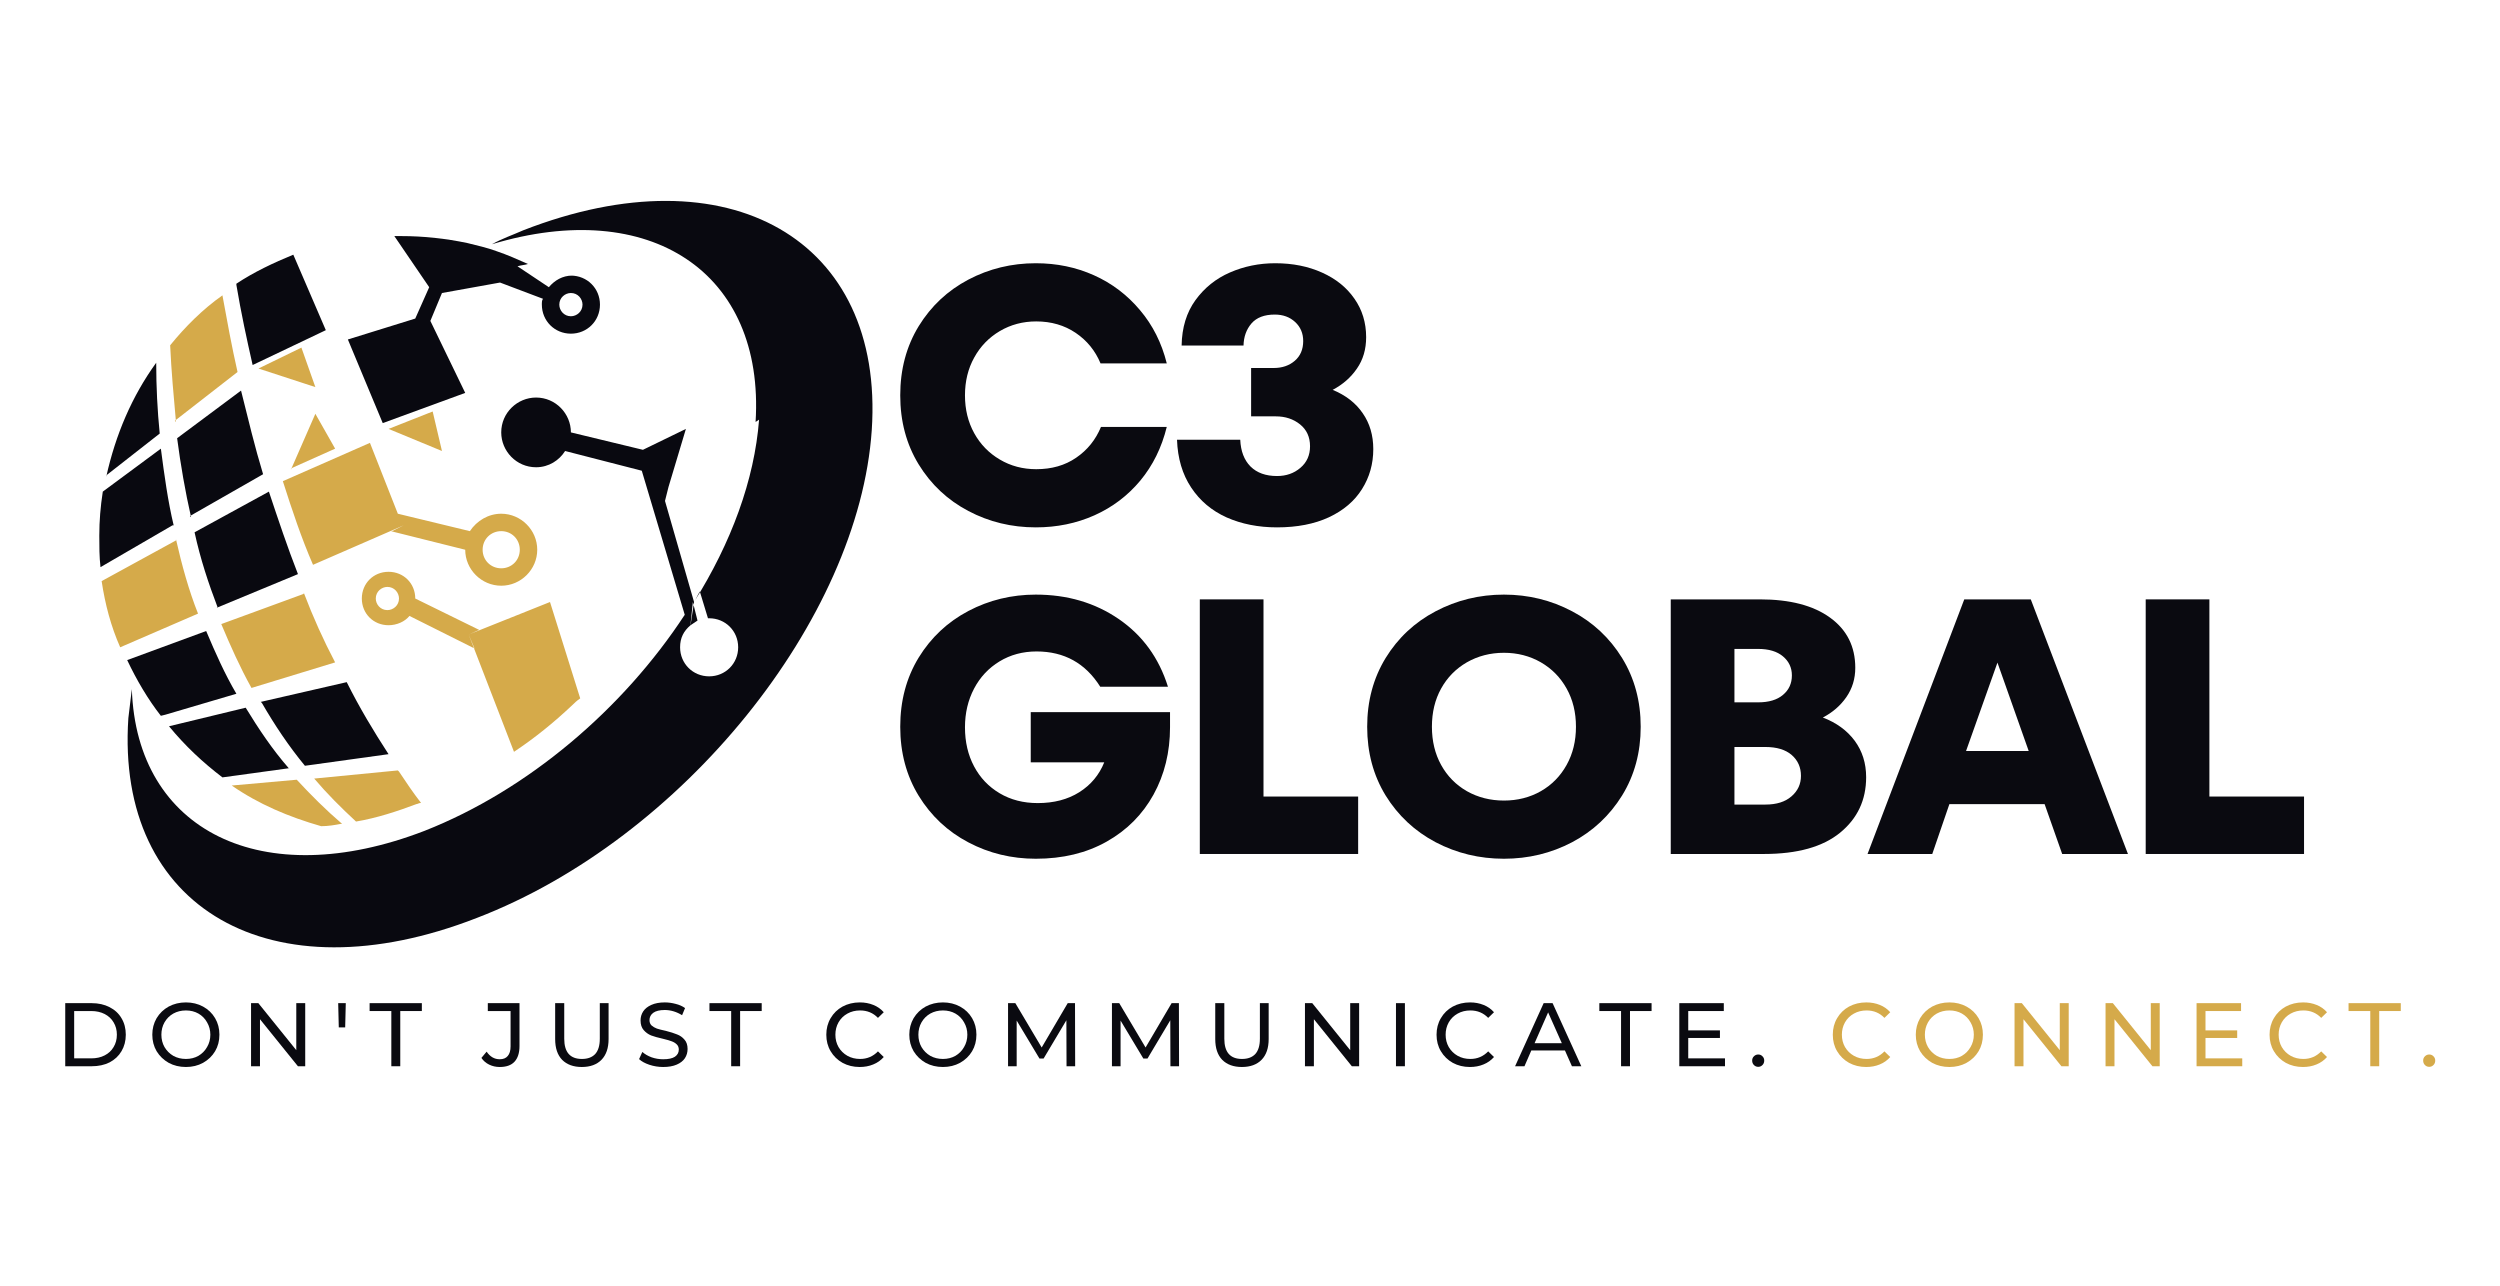<svg xmlns="http://www.w3.org/2000/svg" xmlns:xlink="http://www.w3.org/1999/xlink" width="350" zoomAndPan="magnify" viewBox="0 0 262.5 135" height="180" preserveAspectRatio="xMidYMid meet" version="1.2"><defs><clipPath id="3ad416f0b3"><path d="M 13 21.008 L 92 21.008 L 92 99.926 L 13 99.926 Z M 13 21.008 "/></clipPath></defs><g id="575c6fcb7a"><g style="fill:#0a0a10;fill-opacity:1;"><g transform="translate(5.85, 111.956)"><path style="stroke:none" d="M 1 -6.625 L 3.781 -6.625 C 4.488 -6.625 5.113 -6.484 5.656 -6.203 C 6.195 -5.93 6.613 -5.547 6.906 -5.047 C 7.207 -4.547 7.359 -3.969 7.359 -3.312 C 7.359 -2.664 7.207 -2.086 6.906 -1.578 C 6.613 -1.078 6.195 -0.688 5.656 -0.406 C 5.113 -0.133 4.488 0 3.781 0 L 1 0 Z M 3.734 -0.828 C 4.266 -0.828 4.734 -0.93 5.141 -1.141 C 5.547 -1.348 5.859 -1.641 6.078 -2.016 C 6.305 -2.391 6.422 -2.82 6.422 -3.312 C 6.422 -3.801 6.305 -4.234 6.078 -4.609 C 5.859 -4.984 5.547 -5.273 5.141 -5.484 C 4.734 -5.691 4.266 -5.797 3.734 -5.797 L 1.938 -5.797 L 1.938 -0.828 Z M 3.734 -0.828 "/></g></g><g style="fill:#0a0a10;fill-opacity:1;"><g transform="translate(15.539, 111.956)"><path style="stroke:none" d="M 3.984 0.078 C 3.316 0.078 2.711 -0.066 2.172 -0.359 C 1.641 -0.66 1.219 -1.066 0.906 -1.578 C 0.602 -2.098 0.453 -2.676 0.453 -3.312 C 0.453 -3.945 0.602 -4.523 0.906 -5.047 C 1.219 -5.566 1.641 -5.973 2.172 -6.266 C 2.711 -6.555 3.316 -6.703 3.984 -6.703 C 4.648 -6.703 5.25 -6.555 5.781 -6.266 C 6.32 -5.973 6.742 -5.566 7.047 -5.047 C 7.348 -4.535 7.5 -3.957 7.5 -3.312 C 7.5 -2.664 7.348 -2.086 7.047 -1.578 C 6.742 -1.066 6.32 -0.66 5.781 -0.359 C 5.25 -0.066 4.648 0.078 3.984 0.078 Z M 3.984 -0.766 C 4.473 -0.766 4.91 -0.875 5.297 -1.094 C 5.68 -1.32 5.984 -1.629 6.203 -2.016 C 6.43 -2.398 6.547 -2.832 6.547 -3.312 C 6.547 -3.789 6.43 -4.223 6.203 -4.609 C 5.984 -5.004 5.68 -5.312 5.297 -5.531 C 4.91 -5.75 4.473 -5.859 3.984 -5.859 C 3.492 -5.859 3.051 -5.75 2.656 -5.531 C 2.27 -5.312 1.961 -5.004 1.734 -4.609 C 1.516 -4.223 1.406 -3.789 1.406 -3.312 C 1.406 -2.832 1.516 -2.398 1.734 -2.016 C 1.961 -1.629 2.27 -1.32 2.656 -1.094 C 3.051 -0.875 3.492 -0.766 3.984 -0.766 Z M 3.984 -0.766 "/></g></g><g style="fill:#0a0a10;fill-opacity:1;"><g transform="translate(25.36, 111.956)"><path style="stroke:none" d="M 6.688 -6.625 L 6.688 0 L 5.922 0 L 1.938 -4.938 L 1.938 0 L 1 0 L 1 -6.625 L 1.766 -6.625 L 5.75 -1.688 L 5.75 -6.625 Z M 6.688 -6.625 "/></g></g><g style="fill:#0a0a10;fill-opacity:1;"><g transform="translate(34.916, 111.956)"><path style="stroke:none" d="M 0.594 -6.625 L 1.391 -6.625 L 1.328 -4.078 L 0.656 -4.078 Z M 0.594 -6.625 "/></g></g><g style="fill:#0a0a10;fill-opacity:1;"><g transform="translate(38.778, 111.956)"><path style="stroke:none" d="M 2.312 -5.797 L 0.031 -5.797 L 0.031 -6.625 L 5.516 -6.625 L 5.516 -5.797 L 3.25 -5.797 L 3.25 0 L 2.312 0 Z M 2.312 -5.797 "/></g></g><g style="fill:#0a0a10;fill-opacity:1;"><g transform="translate(46.206, 111.956)"><path style="stroke:none" d=""/></g></g><g style="fill:#0a0a10;fill-opacity:1;"><g transform="translate(50.626, 111.956)"><path style="stroke:none" d="M 1.844 0.078 C 1.445 0.078 1.078 -0.004 0.734 -0.172 C 0.398 -0.336 0.129 -0.57 -0.078 -0.875 L 0.469 -1.531 C 0.832 -1 1.289 -0.734 1.844 -0.734 C 2.219 -0.734 2.5 -0.848 2.688 -1.078 C 2.883 -1.305 2.984 -1.641 2.984 -2.078 L 2.984 -5.797 L 0.594 -5.797 L 0.594 -6.625 L 3.922 -6.625 L 3.922 -2.125 C 3.922 -1.395 3.742 -0.844 3.391 -0.469 C 3.047 -0.102 2.531 0.078 1.844 0.078 Z M 1.844 0.078 "/></g></g><g style="fill:#0a0a10;fill-opacity:1;"><g transform="translate(57.354, 111.956)"><path style="stroke:none" d="M 3.734 0.078 C 2.859 0.078 2.172 -0.172 1.672 -0.672 C 1.18 -1.18 0.938 -1.91 0.938 -2.859 L 0.938 -6.625 L 1.891 -6.625 L 1.891 -2.891 C 1.891 -1.473 2.508 -0.766 3.75 -0.766 C 4.352 -0.766 4.816 -0.938 5.141 -1.281 C 5.461 -1.633 5.625 -2.172 5.625 -2.891 L 5.625 -6.625 L 6.547 -6.625 L 6.547 -2.859 C 6.547 -1.91 6.297 -1.18 5.797 -0.672 C 5.305 -0.172 4.617 0.078 3.734 0.078 Z M 3.734 0.078 "/></g></g><g style="fill:#0a0a10;fill-opacity:1;"><g transform="translate(66.712, 111.956)"><path style="stroke:none" d="M 2.922 0.078 C 2.422 0.078 1.938 0 1.469 -0.156 C 1.008 -0.312 0.648 -0.508 0.391 -0.75 L 0.734 -1.5 C 0.992 -1.27 1.316 -1.082 1.703 -0.938 C 2.098 -0.801 2.504 -0.734 2.922 -0.734 C 3.473 -0.734 3.883 -0.82 4.156 -1 C 4.426 -1.188 4.562 -1.438 4.562 -1.75 C 4.562 -1.977 4.488 -2.16 4.344 -2.297 C 4.195 -2.441 4.016 -2.551 3.797 -2.625 C 3.578 -2.707 3.27 -2.797 2.875 -2.891 C 2.375 -3.004 1.969 -3.117 1.656 -3.234 C 1.352 -3.359 1.094 -3.547 0.875 -3.797 C 0.656 -4.047 0.547 -4.383 0.547 -4.812 C 0.547 -5.164 0.641 -5.484 0.828 -5.766 C 1.016 -6.047 1.297 -6.27 1.672 -6.438 C 2.055 -6.613 2.531 -6.703 3.094 -6.703 C 3.477 -6.703 3.859 -6.648 4.234 -6.547 C 4.617 -6.453 4.945 -6.305 5.219 -6.109 L 4.906 -5.359 C 4.625 -5.535 4.328 -5.672 4.016 -5.766 C 3.703 -5.859 3.395 -5.906 3.094 -5.906 C 2.551 -5.906 2.145 -5.805 1.875 -5.609 C 1.613 -5.41 1.484 -5.156 1.484 -4.844 C 1.484 -4.613 1.555 -4.426 1.703 -4.281 C 1.859 -4.145 2.047 -4.035 2.266 -3.953 C 2.492 -3.879 2.801 -3.801 3.188 -3.719 C 3.676 -3.594 4.07 -3.469 4.375 -3.344 C 4.688 -3.227 4.945 -3.047 5.156 -2.797 C 5.375 -2.555 5.484 -2.227 5.484 -1.812 C 5.484 -1.457 5.391 -1.133 5.203 -0.844 C 5.016 -0.562 4.727 -0.336 4.344 -0.172 C 3.957 -0.004 3.484 0.078 2.922 0.078 Z M 2.922 0.078 "/></g></g><g style="fill:#0a0a10;fill-opacity:1;"><g transform="translate(74.462, 111.956)"><path style="stroke:none" d="M 2.312 -5.797 L 0.031 -5.797 L 0.031 -6.625 L 5.516 -6.625 L 5.516 -5.797 L 3.25 -5.797 L 3.25 0 L 2.312 0 Z M 2.312 -5.797 "/></g></g><g style="fill:#0a0a10;fill-opacity:1;"><g transform="translate(81.89, 111.956)"><path style="stroke:none" d=""/></g></g><g style="fill:#0a0a10;fill-opacity:1;"><g transform="translate(86.31, 111.956)"><path style="stroke:none" d="M 3.953 0.078 C 3.297 0.078 2.695 -0.066 2.156 -0.359 C 1.625 -0.66 1.207 -1.066 0.906 -1.578 C 0.602 -2.086 0.453 -2.664 0.453 -3.312 C 0.453 -3.957 0.602 -4.535 0.906 -5.047 C 1.207 -5.566 1.625 -5.973 2.156 -6.266 C 2.695 -6.555 3.301 -6.703 3.969 -6.703 C 4.488 -6.703 4.961 -6.613 5.391 -6.438 C 5.816 -6.27 6.18 -6.016 6.484 -5.672 L 5.875 -5.078 C 5.375 -5.598 4.75 -5.859 4 -5.859 C 3.508 -5.859 3.066 -5.75 2.672 -5.531 C 2.273 -5.312 1.961 -5.004 1.734 -4.609 C 1.516 -4.223 1.406 -3.789 1.406 -3.312 C 1.406 -2.832 1.516 -2.398 1.734 -2.016 C 1.961 -1.629 2.273 -1.32 2.672 -1.094 C 3.066 -0.875 3.508 -0.766 4 -0.766 C 4.738 -0.766 5.363 -1.031 5.875 -1.562 L 6.484 -0.969 C 6.18 -0.625 5.812 -0.363 5.375 -0.188 C 4.945 -0.008 4.473 0.078 3.953 0.078 Z M 3.953 0.078 "/></g></g><g style="fill:#0a0a10;fill-opacity:1;"><g transform="translate(95.024, 111.956)"><path style="stroke:none" d="M 3.984 0.078 C 3.316 0.078 2.711 -0.066 2.172 -0.359 C 1.641 -0.66 1.219 -1.066 0.906 -1.578 C 0.602 -2.098 0.453 -2.676 0.453 -3.312 C 0.453 -3.945 0.602 -4.523 0.906 -5.047 C 1.219 -5.566 1.641 -5.973 2.172 -6.266 C 2.711 -6.555 3.316 -6.703 3.984 -6.703 C 4.648 -6.703 5.25 -6.555 5.781 -6.266 C 6.32 -5.973 6.742 -5.566 7.047 -5.047 C 7.348 -4.535 7.5 -3.957 7.5 -3.312 C 7.5 -2.664 7.348 -2.086 7.047 -1.578 C 6.742 -1.066 6.32 -0.66 5.781 -0.359 C 5.25 -0.066 4.648 0.078 3.984 0.078 Z M 3.984 -0.766 C 4.473 -0.766 4.91 -0.875 5.297 -1.094 C 5.68 -1.32 5.984 -1.629 6.203 -2.016 C 6.43 -2.398 6.547 -2.832 6.547 -3.312 C 6.547 -3.789 6.43 -4.223 6.203 -4.609 C 5.984 -5.004 5.68 -5.312 5.297 -5.531 C 4.91 -5.75 4.473 -5.859 3.984 -5.859 C 3.492 -5.859 3.051 -5.75 2.656 -5.531 C 2.27 -5.312 1.961 -5.004 1.734 -4.609 C 1.516 -4.223 1.406 -3.789 1.406 -3.312 C 1.406 -2.832 1.516 -2.398 1.734 -2.016 C 1.961 -1.629 2.27 -1.32 2.656 -1.094 C 3.051 -0.875 3.492 -0.766 3.984 -0.766 Z M 3.984 -0.766 "/></g></g><g style="fill:#0a0a10;fill-opacity:1;"><g transform="translate(104.845, 111.956)"><path style="stroke:none" d="M 7.141 0 L 7.125 -4.828 L 4.734 -0.812 L 4.297 -0.812 L 1.906 -4.797 L 1.906 0 L 1 0 L 1 -6.625 L 1.766 -6.625 L 4.531 -1.969 L 7.266 -6.625 L 8.031 -6.625 L 8.047 0 Z M 7.141 0 "/></g></g><g style="fill:#0a0a10;fill-opacity:1;"><g transform="translate(115.754, 111.956)"><path style="stroke:none" d="M 7.141 0 L 7.125 -4.828 L 4.734 -0.812 L 4.297 -0.812 L 1.906 -4.797 L 1.906 0 L 1 0 L 1 -6.625 L 1.766 -6.625 L 4.531 -1.969 L 7.266 -6.625 L 8.031 -6.625 L 8.047 0 Z M 7.141 0 "/></g></g><g style="fill:#0a0a10;fill-opacity:1;"><g transform="translate(126.663, 111.956)"><path style="stroke:none" d="M 3.734 0.078 C 2.859 0.078 2.172 -0.172 1.672 -0.672 C 1.18 -1.18 0.938 -1.91 0.938 -2.859 L 0.938 -6.625 L 1.891 -6.625 L 1.891 -2.891 C 1.891 -1.473 2.508 -0.766 3.75 -0.766 C 4.352 -0.766 4.816 -0.938 5.141 -1.281 C 5.461 -1.633 5.625 -2.172 5.625 -2.891 L 5.625 -6.625 L 6.547 -6.625 L 6.547 -2.859 C 6.547 -1.91 6.297 -1.18 5.797 -0.672 C 5.305 -0.172 4.617 0.078 3.734 0.078 Z M 3.734 0.078 "/></g></g><g style="fill:#0a0a10;fill-opacity:1;"><g transform="translate(136.021, 111.956)"><path style="stroke:none" d="M 6.688 -6.625 L 6.688 0 L 5.922 0 L 1.938 -4.938 L 1.938 0 L 1 0 L 1 -6.625 L 1.766 -6.625 L 5.75 -1.688 L 5.75 -6.625 Z M 6.688 -6.625 "/></g></g><g style="fill:#0a0a10;fill-opacity:1;"><g transform="translate(145.577, 111.956)"><path style="stroke:none" d="M 1 -6.625 L 1.938 -6.625 L 1.938 0 L 1 0 Z M 1 -6.625 "/></g></g><g style="fill:#0a0a10;fill-opacity:1;"><g transform="translate(150.385, 111.956)"><path style="stroke:none" d="M 3.953 0.078 C 3.297 0.078 2.695 -0.066 2.156 -0.359 C 1.625 -0.66 1.207 -1.066 0.906 -1.578 C 0.602 -2.086 0.453 -2.664 0.453 -3.312 C 0.453 -3.957 0.602 -4.535 0.906 -5.047 C 1.207 -5.566 1.625 -5.973 2.156 -6.266 C 2.695 -6.555 3.301 -6.703 3.969 -6.703 C 4.488 -6.703 4.961 -6.613 5.391 -6.438 C 5.816 -6.27 6.18 -6.016 6.484 -5.672 L 5.875 -5.078 C 5.375 -5.598 4.75 -5.859 4 -5.859 C 3.508 -5.859 3.066 -5.75 2.672 -5.531 C 2.273 -5.312 1.961 -5.004 1.734 -4.609 C 1.516 -4.223 1.406 -3.789 1.406 -3.312 C 1.406 -2.832 1.516 -2.398 1.734 -2.016 C 1.961 -1.629 2.273 -1.32 2.672 -1.094 C 3.066 -0.875 3.508 -0.766 4 -0.766 C 4.738 -0.766 5.363 -1.031 5.875 -1.562 L 6.484 -0.969 C 6.18 -0.625 5.812 -0.363 5.375 -0.188 C 4.945 -0.008 4.473 0.078 3.953 0.078 Z M 3.953 0.078 "/></g></g><g style="fill:#0a0a10;fill-opacity:1;"><g transform="translate(159.1, 111.956)"><path style="stroke:none" d="M 5.219 -1.656 L 1.688 -1.656 L 0.969 0 L -0.016 0 L 2.984 -6.625 L 3.922 -6.625 L 6.938 0 L 5.953 0 Z M 4.891 -2.422 L 3.453 -5.656 L 2.031 -2.422 Z M 4.891 -2.422 "/></g></g><g style="fill:#0a0a10;fill-opacity:1;"><g transform="translate(167.899, 111.956)"><path style="stroke:none" d="M 2.312 -5.797 L 0.031 -5.797 L 0.031 -6.625 L 5.516 -6.625 L 5.516 -5.797 L 3.25 -5.797 L 3.25 0 L 2.312 0 Z M 2.312 -5.797 "/></g></g><g style="fill:#0a0a10;fill-opacity:1;"><g transform="translate(175.327, 111.956)"><path style="stroke:none" d="M 5.797 -0.828 L 5.797 0 L 1 0 L 1 -6.625 L 5.672 -6.625 L 5.672 -5.797 L 1.938 -5.797 L 1.938 -3.766 L 5.266 -3.766 L 5.266 -2.969 L 1.938 -2.969 L 1.938 -0.828 Z M 5.797 -0.828 "/></g></g><g style="fill:#0a0a10;fill-opacity:1;"><g transform="translate(183.54, 111.956)"><path style="stroke:none" d="M 1.078 0.062 C 0.898 0.062 0.75 0 0.625 -0.125 C 0.5 -0.25 0.438 -0.406 0.438 -0.594 C 0.438 -0.781 0.5 -0.93 0.625 -1.047 C 0.75 -1.172 0.898 -1.234 1.078 -1.234 C 1.254 -1.234 1.398 -1.172 1.516 -1.047 C 1.641 -0.93 1.703 -0.781 1.703 -0.594 C 1.703 -0.406 1.641 -0.25 1.516 -0.125 C 1.391 0 1.242 0.062 1.078 0.062 Z M 1.078 0.062 "/></g></g><g style="fill:#0a0a10;fill-opacity:1;"><g transform="translate(187.563, 111.956)"><path style="stroke:none" d=""/></g></g><g style="fill:#d5aa4a;fill-opacity:1;"><g transform="translate(191.991, 111.956)"><path style="stroke:none" d="M 3.953 0.078 C 3.297 0.078 2.695 -0.066 2.156 -0.359 C 1.625 -0.66 1.207 -1.066 0.906 -1.578 C 0.602 -2.086 0.453 -2.664 0.453 -3.312 C 0.453 -3.957 0.602 -4.535 0.906 -5.047 C 1.207 -5.566 1.625 -5.973 2.156 -6.266 C 2.695 -6.555 3.301 -6.703 3.969 -6.703 C 4.488 -6.703 4.961 -6.613 5.391 -6.438 C 5.816 -6.27 6.18 -6.016 6.484 -5.672 L 5.875 -5.078 C 5.375 -5.598 4.75 -5.859 4 -5.859 C 3.508 -5.859 3.066 -5.75 2.672 -5.531 C 2.273 -5.312 1.961 -5.004 1.734 -4.609 C 1.516 -4.223 1.406 -3.789 1.406 -3.312 C 1.406 -2.832 1.516 -2.398 1.734 -2.016 C 1.961 -1.629 2.273 -1.32 2.672 -1.094 C 3.066 -0.875 3.508 -0.766 4 -0.766 C 4.738 -0.766 5.363 -1.031 5.875 -1.562 L 6.484 -0.969 C 6.18 -0.625 5.812 -0.363 5.375 -0.188 C 4.945 -0.008 4.473 0.078 3.953 0.078 Z M 3.953 0.078 "/></g></g><g style="fill:#d5aa4a;fill-opacity:1;"><g transform="translate(200.705, 111.956)"><path style="stroke:none" d="M 3.984 0.078 C 3.316 0.078 2.711 -0.066 2.172 -0.359 C 1.641 -0.66 1.219 -1.066 0.906 -1.578 C 0.602 -2.098 0.453 -2.676 0.453 -3.312 C 0.453 -3.945 0.602 -4.523 0.906 -5.047 C 1.219 -5.566 1.641 -5.973 2.172 -6.266 C 2.711 -6.555 3.316 -6.703 3.984 -6.703 C 4.648 -6.703 5.25 -6.555 5.781 -6.266 C 6.32 -5.973 6.742 -5.566 7.047 -5.047 C 7.348 -4.535 7.5 -3.957 7.5 -3.312 C 7.5 -2.664 7.348 -2.086 7.047 -1.578 C 6.742 -1.066 6.32 -0.66 5.781 -0.359 C 5.25 -0.066 4.648 0.078 3.984 0.078 Z M 3.984 -0.766 C 4.473 -0.766 4.91 -0.875 5.297 -1.094 C 5.68 -1.32 5.984 -1.629 6.203 -2.016 C 6.43 -2.398 6.547 -2.832 6.547 -3.312 C 6.547 -3.789 6.43 -4.223 6.203 -4.609 C 5.984 -5.004 5.68 -5.312 5.297 -5.531 C 4.91 -5.75 4.473 -5.859 3.984 -5.859 C 3.492 -5.859 3.051 -5.75 2.656 -5.531 C 2.27 -5.312 1.961 -5.004 1.734 -4.609 C 1.516 -4.223 1.406 -3.789 1.406 -3.312 C 1.406 -2.832 1.516 -2.398 1.734 -2.016 C 1.961 -1.629 2.27 -1.32 2.656 -1.094 C 3.051 -0.875 3.492 -0.766 3.984 -0.766 Z M 3.984 -0.766 "/></g></g><g style="fill:#d5aa4a;fill-opacity:1;"><g transform="translate(210.527, 111.956)"><path style="stroke:none" d="M 6.688 -6.625 L 6.688 0 L 5.922 0 L 1.938 -4.938 L 1.938 0 L 1 0 L 1 -6.625 L 1.766 -6.625 L 5.75 -1.688 L 5.75 -6.625 Z M 6.688 -6.625 "/></g></g><g style="fill:#d5aa4a;fill-opacity:1;"><g transform="translate(220.083, 111.956)"><path style="stroke:none" d="M 6.688 -6.625 L 6.688 0 L 5.922 0 L 1.938 -4.938 L 1.938 0 L 1 0 L 1 -6.625 L 1.766 -6.625 L 5.75 -1.688 L 5.75 -6.625 Z M 6.688 -6.625 "/></g></g><g style="fill:#d5aa4a;fill-opacity:1;"><g transform="translate(229.639, 111.956)"><path style="stroke:none" d="M 5.797 -0.828 L 5.797 0 L 1 0 L 1 -6.625 L 5.672 -6.625 L 5.672 -5.797 L 1.938 -5.797 L 1.938 -3.766 L 5.266 -3.766 L 5.266 -2.969 L 1.938 -2.969 L 1.938 -0.828 Z M 5.797 -0.828 "/></g></g><g style="fill:#d5aa4a;fill-opacity:1;"><g transform="translate(237.852, 111.956)"><path style="stroke:none" d="M 3.953 0.078 C 3.297 0.078 2.695 -0.066 2.156 -0.359 C 1.625 -0.66 1.207 -1.066 0.906 -1.578 C 0.602 -2.086 0.453 -2.664 0.453 -3.312 C 0.453 -3.957 0.602 -4.535 0.906 -5.047 C 1.207 -5.566 1.625 -5.973 2.156 -6.266 C 2.695 -6.555 3.301 -6.703 3.969 -6.703 C 4.488 -6.703 4.961 -6.613 5.391 -6.438 C 5.816 -6.27 6.18 -6.016 6.484 -5.672 L 5.875 -5.078 C 5.375 -5.598 4.75 -5.859 4 -5.859 C 3.508 -5.859 3.066 -5.75 2.672 -5.531 C 2.273 -5.312 1.961 -5.004 1.734 -4.609 C 1.516 -4.223 1.406 -3.789 1.406 -3.312 C 1.406 -2.832 1.516 -2.398 1.734 -2.016 C 1.961 -1.629 2.273 -1.32 2.672 -1.094 C 3.066 -0.875 3.508 -0.766 4 -0.766 C 4.738 -0.766 5.363 -1.031 5.875 -1.562 L 6.484 -0.969 C 6.18 -0.625 5.812 -0.363 5.375 -0.188 C 4.945 -0.008 4.473 0.078 3.953 0.078 Z M 3.953 0.078 "/></g></g><g style="fill:#d5aa4a;fill-opacity:1;"><g transform="translate(246.567, 111.956)"><path style="stroke:none" d="M 2.312 -5.797 L 0.031 -5.797 L 0.031 -6.625 L 5.516 -6.625 L 5.516 -5.797 L 3.25 -5.797 L 3.25 0 L 2.312 0 Z M 2.312 -5.797 "/></g></g><g style="fill:#d5aa4a;fill-opacity:1;"><g transform="translate(253.995, 111.956)"><path style="stroke:none" d="M 1.078 0.062 C 0.898 0.062 0.75 0 0.625 -0.125 C 0.5 -0.25 0.438 -0.406 0.438 -0.594 C 0.438 -0.781 0.5 -0.93 0.625 -1.047 C 0.75 -1.172 0.898 -1.234 1.078 -1.234 C 1.254 -1.234 1.398 -1.172 1.516 -1.047 C 1.641 -0.93 1.703 -0.781 1.703 -0.594 C 1.703 -0.406 1.641 -0.25 1.516 -0.125 C 1.391 0 1.242 0.062 1.078 0.062 Z M 1.078 0.062 "/></g></g><g style="fill:#0a0a10;fill-opacity:1;"><g transform="translate(92.994, 54.874)"><path style="stroke:none" d="M 15.766 0.5 C 13.223 0.5 10.863 -0.07 8.688 -1.219 C 6.508 -2.363 4.77 -3.992 3.469 -6.109 C 2.176 -8.223 1.531 -10.641 1.531 -13.359 C 1.531 -16.086 2.176 -18.508 3.469 -20.625 C 4.77 -22.738 6.508 -24.367 8.688 -25.516 C 10.863 -26.66 13.223 -27.234 15.766 -27.234 C 17.961 -27.234 20 -26.812 21.875 -25.969 C 23.758 -25.125 25.367 -23.906 26.703 -22.312 C 28.047 -20.727 28.984 -18.863 29.516 -16.719 L 22.562 -16.719 C 22.008 -18.051 21.141 -19.117 19.953 -19.922 C 18.766 -20.723 17.383 -21.125 15.812 -21.125 C 14.406 -21.125 13.129 -20.785 11.984 -20.109 C 10.836 -19.43 9.941 -18.504 9.297 -17.328 C 8.648 -16.16 8.328 -14.836 8.328 -13.359 C 8.328 -11.891 8.648 -10.566 9.297 -9.391 C 9.941 -8.223 10.836 -7.301 11.984 -6.625 C 13.129 -5.945 14.406 -5.609 15.812 -5.609 C 17.438 -5.609 18.832 -6.008 20 -6.812 C 21.176 -7.613 22.047 -8.691 22.609 -10.047 L 29.516 -10.047 C 28.984 -7.879 28.055 -6 26.734 -4.406 C 25.41 -2.82 23.805 -1.609 21.922 -0.766 C 20.035 0.078 17.984 0.5 15.766 0.5 Z M 15.766 0.5 "/></g></g><g style="fill:#0a0a10;fill-opacity:1;"><g transform="translate(122.32, 54.874)"><path style="stroke:none" d="M 17.609 -13.938 C 18.984 -13.375 20.035 -12.555 20.766 -11.484 C 21.504 -10.422 21.875 -9.164 21.875 -7.719 C 21.875 -6.164 21.477 -4.766 20.688 -3.516 C 19.906 -2.266 18.75 -1.281 17.219 -0.562 C 15.695 0.145 13.879 0.5 11.766 0.5 C 9.805 0.5 8.039 0.148 6.469 -0.547 C 4.906 -1.254 3.664 -2.301 2.75 -3.688 C 1.832 -5.07 1.336 -6.742 1.266 -8.703 L 7.906 -8.703 C 7.957 -7.504 8.316 -6.566 8.984 -5.891 C 9.66 -5.223 10.586 -4.891 11.766 -4.891 C 12.734 -4.891 13.551 -5.176 14.219 -5.75 C 14.895 -6.32 15.234 -7.078 15.234 -8.016 C 15.234 -8.984 14.883 -9.75 14.188 -10.312 C 13.488 -10.875 12.641 -11.156 11.641 -11.156 L 9.047 -11.156 L 9.047 -16.234 L 11.422 -16.234 C 12.305 -16.234 13.039 -16.484 13.625 -16.984 C 14.219 -17.492 14.516 -18.188 14.516 -19.062 C 14.516 -19.875 14.234 -20.539 13.672 -21.062 C 13.109 -21.582 12.395 -21.844 11.531 -21.844 C 10.438 -21.844 9.617 -21.531 9.078 -20.906 C 8.547 -20.281 8.27 -19.508 8.25 -18.594 L 1.75 -18.594 C 1.781 -20.477 2.266 -22.066 3.203 -23.359 C 4.148 -24.66 5.359 -25.629 6.828 -26.266 C 8.305 -26.91 9.891 -27.234 11.578 -27.234 C 13.41 -27.234 15.051 -26.906 16.5 -26.25 C 17.945 -25.602 19.078 -24.691 19.891 -23.516 C 20.711 -22.348 21.125 -21 21.125 -19.469 C 21.125 -18.195 20.801 -17.098 20.156 -16.172 C 19.52 -15.242 18.672 -14.5 17.609 -13.938 Z M 17.609 -13.938 "/></g></g><g style="fill:#0a0a10;fill-opacity:1;"><g transform="translate(92.994, 89.668)"><path style="stroke:none" d="M 15.234 -14.891 L 29.859 -14.891 L 29.859 -13.297 C 29.859 -10.691 29.281 -8.336 28.125 -6.234 C 26.969 -4.141 25.328 -2.492 23.203 -1.297 C 21.078 -0.098 18.598 0.5 15.766 0.5 C 13.223 0.5 10.863 -0.07 8.688 -1.219 C 6.508 -2.363 4.77 -3.992 3.469 -6.109 C 2.176 -8.223 1.531 -10.641 1.531 -13.359 C 1.531 -16.086 2.176 -18.508 3.469 -20.625 C 4.77 -22.738 6.508 -24.367 8.688 -25.516 C 10.863 -26.66 13.223 -27.234 15.766 -27.234 C 19.078 -27.234 21.977 -26.379 24.469 -24.672 C 26.969 -22.961 28.691 -20.594 29.641 -17.562 L 22.531 -17.562 C 20.977 -20.031 18.75 -21.266 15.844 -21.266 C 14.395 -21.266 13.098 -20.914 11.953 -20.219 C 10.805 -19.52 9.914 -18.566 9.281 -17.359 C 8.645 -16.148 8.328 -14.797 8.328 -13.297 C 8.328 -11.766 8.645 -10.398 9.281 -9.203 C 9.914 -8.004 10.812 -7.062 11.969 -6.375 C 13.125 -5.688 14.457 -5.344 15.969 -5.344 C 17.664 -5.344 19.117 -5.723 20.328 -6.484 C 21.547 -7.254 22.422 -8.301 22.953 -9.625 L 15.234 -9.625 Z M 15.234 -14.891 "/></g></g><g style="fill:#0a0a10;fill-opacity:1;"><g transform="translate(122.855, 89.668)"><path style="stroke:none" d="M 19.75 0 L 3.125 0 L 3.125 -26.734 L 9.812 -26.734 L 9.812 -6.031 L 19.75 -6.031 Z M 19.75 0 "/></g></g><g style="fill:#0a0a10;fill-opacity:1;"><g transform="translate(142.023, 89.668)"><path style="stroke:none" d="M 15.891 0.5 C 13.316 0.5 10.926 -0.078 8.719 -1.234 C 6.52 -2.398 4.77 -4.035 3.469 -6.141 C 2.176 -8.254 1.531 -10.66 1.531 -13.359 C 1.531 -16.055 2.176 -18.461 3.469 -20.578 C 4.77 -22.691 6.52 -24.328 8.719 -25.484 C 10.926 -26.648 13.316 -27.234 15.891 -27.234 C 18.461 -27.234 20.848 -26.648 23.047 -25.484 C 25.242 -24.328 26.992 -22.691 28.297 -20.578 C 29.598 -18.461 30.25 -16.055 30.25 -13.359 C 30.25 -10.66 29.598 -8.254 28.297 -6.141 C 26.992 -4.035 25.242 -2.398 23.047 -1.234 C 20.848 -0.078 18.461 0.5 15.891 0.5 Z M 15.891 -5.609 C 17.316 -5.609 18.609 -5.938 19.766 -6.594 C 20.922 -7.258 21.82 -8.176 22.469 -9.344 C 23.125 -10.52 23.453 -11.859 23.453 -13.359 C 23.453 -14.867 23.125 -16.207 22.469 -17.375 C 21.82 -18.539 20.922 -19.457 19.766 -20.125 C 18.609 -20.789 17.316 -21.125 15.891 -21.125 C 14.461 -21.125 13.164 -20.789 12 -20.125 C 10.844 -19.457 9.941 -18.539 9.297 -17.375 C 8.648 -16.207 8.328 -14.867 8.328 -13.359 C 8.328 -11.859 8.648 -10.52 9.297 -9.344 C 9.941 -8.176 10.844 -7.258 12 -6.594 C 13.164 -5.938 14.461 -5.609 15.891 -5.609 Z M 15.891 -5.609 "/></g></g><g style="fill:#0a0a10;fill-opacity:1;"><g transform="translate(172.304, 89.668)"><path style="stroke:none" d="M 19.094 -14.328 C 20.52 -13.785 21.633 -12.973 22.438 -11.891 C 23.238 -10.805 23.641 -9.531 23.641 -8.062 C 23.641 -5.664 22.727 -3.723 20.906 -2.234 C 19.082 -0.742 16.414 0 12.906 0 L 3.125 0 L 3.125 -26.734 L 12.484 -26.734 C 15.641 -26.734 18.098 -26.094 19.859 -24.812 C 21.617 -23.539 22.5 -21.785 22.5 -19.547 C 22.5 -18.398 22.188 -17.375 21.562 -16.469 C 20.938 -15.57 20.113 -14.859 19.094 -14.328 Z M 9.812 -21.531 L 9.812 -15.922 L 12.297 -15.922 C 13.422 -15.922 14.289 -16.18 14.906 -16.703 C 15.531 -17.223 15.844 -17.906 15.844 -18.75 C 15.844 -19.562 15.531 -20.227 14.906 -20.75 C 14.289 -21.27 13.422 -21.531 12.297 -21.531 Z M 13.062 -5.188 C 14.227 -5.188 15.141 -5.473 15.797 -6.047 C 16.461 -6.617 16.797 -7.336 16.797 -8.203 C 16.797 -9.098 16.473 -9.828 15.828 -10.391 C 15.18 -10.953 14.258 -11.234 13.062 -11.234 L 9.812 -11.234 L 9.812 -5.188 Z M 13.062 -5.188 "/></g></g><g style="fill:#0a0a10;fill-opacity:1;"><g transform="translate(195.826, 89.668)"><path style="stroke:none" d="M 27.609 0 L 20.703 0 L 18.859 -5.234 L 8.859 -5.234 L 7.062 0 L 0.266 0 L 10.422 -26.734 L 17.406 -26.734 Z M 10.609 -10.812 L 17.188 -10.812 L 13.906 -20.094 Z M 10.609 -10.812 "/></g></g><g style="fill:#0a0a10;fill-opacity:1;"><g transform="translate(222.174, 89.668)"><path style="stroke:none" d="M 19.75 0 L 3.125 0 L 3.125 -26.734 L 9.812 -26.734 L 9.812 -6.031 L 19.75 -6.031 Z M 19.75 0 "/></g></g><g clip-rule="nonzero" clip-path="url(#3ad416f0b3)"><path style=" stroke:none;fill-rule:evenodd;fill:#090910;fill-opacity:1;" d="M 79.703 44.062 C 79.215 50.402 76.777 56.988 72.875 63.211 L 69.824 52.598 L 70.191 51.137 L 72.02 45.035 L 67.508 47.23 L 59.945 45.402 C 59.945 43.449 58.359 41.742 56.285 41.742 C 54.336 41.742 52.629 43.328 52.629 45.402 C 52.629 47.355 54.215 49.062 56.285 49.062 C 57.629 49.062 58.727 48.328 59.336 47.355 L 67.387 49.426 L 71.898 64.551 C 65.434 74.43 55.434 82.969 44.578 87.238 C 27.504 93.824 14.332 87.238 13.844 72.355 C 13.719 73.453 13.598 74.43 13.477 75.406 C 12.137 95.406 28.477 104.801 50.066 96.383 C 71.652 88.09 90.191 65.039 91.535 45.16 C 92.875 25.156 76.531 15.766 54.945 24.18 C 53.848 24.668 52.75 25.035 51.652 25.645 C 68.238 20.645 80.312 28.57 79.336 44.305 Z M 72.875 63.211 C 73.117 62.844 73.238 62.477 73.484 62.113 L 74.336 64.918 C 74.336 64.918 74.461 64.918 74.461 64.918 C 76.168 64.918 77.508 66.258 77.508 67.965 C 77.508 69.672 76.168 71.016 74.461 71.016 C 72.75 71.016 71.41 69.672 71.41 67.965 C 71.41 66.992 71.777 66.258 72.508 65.648 Z M 72.508 65.648 Z M 72.508 65.648 Z M 72.508 65.648 Z M 72.508 65.648 Z M 72.508 65.648 Z M 72.508 65.648 Z M 72.508 65.648 Z M 72.508 65.648 Z M 72.508 65.648 Z M 72.508 65.648 Z M 72.508 65.648 Z M 72.508 65.648 Z M 72.508 65.648 Z M 72.508 65.648 Z M 72.508 65.648 Z M 72.508 65.648 Z M 72.508 65.648 Z M 72.508 65.648 Z M 72.508 65.648 Z M 72.508 65.648 Z M 72.508 65.648 Z M 72.508 65.648 Z M 72.508 65.648 L 73.238 65.16 L 72.75 63.211 L 72.508 65.527 Z M 72.508 65.648 Z M 74.215 65.039 Z M 74.094 65.039 C 74.094 65.039 74.094 65.039 73.973 65.039 C 73.973 65.039 73.973 65.039 74.094 65.039 Z M 73.973 65.039 C 73.973 65.039 73.973 65.039 73.848 65.039 C 73.848 65.039 73.848 65.039 73.973 65.039 Z M 73.848 65.039 C 73.848 65.039 73.848 65.039 73.727 65.039 C 73.727 65.039 73.727 65.039 73.848 65.039 Z M 73.727 65.039 C 73.727 65.039 73.727 65.039 73.605 65.039 C 73.605 65.039 73.605 65.039 73.727 65.039 Z M 73.605 65.039 C 73.605 65.039 73.605 65.039 73.484 65.039 Z M 73.484 65.039 C 73.484 65.039 73.484 65.039 73.363 65.039 C 73.363 65.039 73.363 65.039 73.484 65.039 Z M 73.363 65.039 C 73.363 65.039 73.363 65.039 73.238 65.039 C 73.238 65.039 73.238 65.039 73.363 65.039 Z M 73.238 65.039 C 73.238 65.039 73.238 65.039 73.117 65.039 C 73.117 65.039 73.117 65.039 73.238 65.039 Z M 73.117 65.039 C 73.117 65.039 73.117 65.039 72.996 65.039 C 72.996 65.039 72.996 65.039 73.117 65.039 Z M 72.996 65.039 C 72.996 65.039 72.996 65.039 72.875 65.039 Z M 72.996 65.039 "/></g><path style=" stroke:none;fill-rule:evenodd;fill:#090910;fill-opacity:1;" d="M 30.309 80.652 C 28.602 78.699 27.137 76.504 25.797 74.309 L 17.746 76.258 C 19.453 78.332 21.281 80.039 23.355 81.625 L 30.43 80.652 Z M 59.945 30.766 C 60.676 30.766 61.164 31.375 61.164 31.984 C 61.164 32.719 60.555 33.207 59.945 33.207 C 59.215 33.207 58.727 32.598 58.727 31.984 C 58.727 31.254 59.336 30.766 59.945 30.766 Z M 59.945 28.938 C 61.652 28.938 62.996 30.277 62.996 31.984 C 62.996 33.695 61.652 35.035 59.945 35.035 C 58.238 35.035 56.895 33.695 56.895 31.984 C 56.895 31.742 56.895 31.5 57.02 31.375 L 52.504 29.668 L 46.406 30.766 L 45.188 33.695 L 48.848 41.254 L 40.188 44.426 L 36.527 35.645 L 43.602 33.449 L 45.066 30.156 L 41.406 24.789 C 41.652 24.789 41.895 24.789 42.137 24.789 C 44.457 24.789 46.773 25.035 49.09 25.523 C 50.066 25.766 51.164 26.012 52.141 26.375 C 53.238 26.742 54.336 27.23 55.434 27.719 C 55.066 27.84 54.699 27.84 54.336 27.961 L 57.629 30.156 C 58.238 29.426 59.09 28.938 60.066 28.938 Z M 24.82 29.914 C 25.309 32.84 25.918 35.645 26.527 38.328 L 34.211 34.668 L 30.797 26.742 C 28.723 27.594 26.648 28.57 24.82 29.789 Z M 11.16 49.914 L 16.77 45.523 C 16.527 43.086 16.402 40.645 16.402 38.086 C 13.844 41.621 12.137 45.645 11.16 50.039 Z M 18.234 55.16 C 17.625 52.598 17.258 49.914 16.891 47.109 L 10.793 51.621 C 10.551 53.207 10.426 54.672 10.426 56.258 C 10.426 57.355 10.426 58.453 10.551 59.551 L 18.109 55.16 Z M 19.941 54.184 L 27.625 49.793 C 26.77 46.988 26.039 43.938 25.309 41.012 L 18.598 46.012 C 18.965 48.816 19.453 51.621 20.062 54.305 Z M 22.746 63.82 L 31.285 60.281 C 30.188 57.477 29.211 54.551 28.234 51.621 L 20.43 55.891 C 21.039 58.695 21.891 61.258 22.867 63.82 Z M 13.355 69.309 C 14.332 71.383 15.551 73.453 16.891 75.16 L 17.379 75.039 L 24.82 72.844 C 23.602 70.77 22.625 68.574 21.648 66.258 Z M 27.504 73.82 C 28.844 76.137 30.309 78.332 32.016 80.406 L 40.797 79.188 C 39.211 76.746 37.746 74.309 36.406 71.625 L 27.379 73.699 Z M 27.504 73.82 "/><path style=" stroke:none;fill-rule:evenodd;fill:#d5aa4a;fill-opacity:1;" d="M 18.355 44.184 L 24.941 39.059 C 24.332 36.379 23.844 33.695 23.355 31.012 C 21.281 32.473 19.453 34.305 17.867 36.254 C 17.988 38.938 18.234 41.621 18.477 44.305 Z M 50.309 66.137 L 43.602 62.844 C 43.602 61.258 42.383 60.039 40.797 60.039 C 39.211 60.039 37.992 61.258 37.992 62.844 C 37.992 64.43 39.211 65.648 40.797 65.648 C 41.652 65.648 42.504 65.281 42.992 64.672 L 49.824 68.09 L 49.211 66.625 L 53.969 78.941 C 56.164 77.48 58.117 75.895 60.066 74.062 C 60.312 73.82 60.555 73.578 60.922 73.332 L 57.75 63.211 L 49.211 66.625 Z M 41.039 55.77 L 48.848 57.723 C 48.848 59.793 50.555 61.5 52.629 61.5 C 54.699 61.5 56.41 59.793 56.41 57.723 C 56.41 55.648 54.699 53.941 52.629 53.941 C 51.285 53.941 50.066 54.672 49.336 55.77 L 41.773 53.941 L 38.844 46.5 L 29.699 50.523 C 30.672 53.574 31.648 56.5 32.867 59.305 L 42.383 55.16 L 41.164 55.77 Z M 52.629 59.672 C 51.531 59.672 50.676 58.82 50.676 57.723 C 50.676 56.625 51.531 55.77 52.629 55.77 C 53.727 55.77 54.578 56.625 54.578 57.723 C 54.578 58.82 53.727 59.672 52.629 59.672 Z M 40.676 61.625 C 41.406 61.625 41.895 62.234 41.895 62.844 C 41.895 63.574 41.285 64.062 40.676 64.062 C 39.941 64.062 39.457 63.453 39.457 62.844 C 39.457 62.113 40.066 61.625 40.676 61.625 Z M 35.918 86.504 C 34.211 85.043 32.625 83.457 31.16 81.871 L 24.332 82.48 C 27.137 84.43 30.309 85.773 33.723 86.75 C 34.453 86.75 35.188 86.625 35.797 86.504 Z M 41.773 80.895 L 32.992 81.75 C 34.332 83.332 35.797 84.797 37.383 86.262 C 39.578 85.895 41.773 85.164 43.723 84.43 C 43.848 84.43 43.969 84.309 44.211 84.309 C 43.359 83.211 42.625 82.113 41.895 81.016 Z M 33.113 40.645 L 31.648 36.5 L 27.137 38.695 Z M 40.797 45.035 L 46.406 47.355 L 45.43 43.207 Z M 30.551 49.184 L 35.188 47.109 L 33.113 43.449 L 30.551 49.305 Z M 31.895 62.355 L 23.234 65.527 C 24.211 67.844 25.184 70.039 26.406 72.234 L 35.188 69.551 C 33.969 67.234 32.867 64.793 31.895 62.234 Z M 18.477 56.746 L 10.672 61.016 C 11.039 63.453 11.648 65.77 12.621 67.965 L 20.793 64.43 C 19.82 61.988 19.086 59.305 18.477 56.625 Z M 18.477 56.746 "/></g></svg>